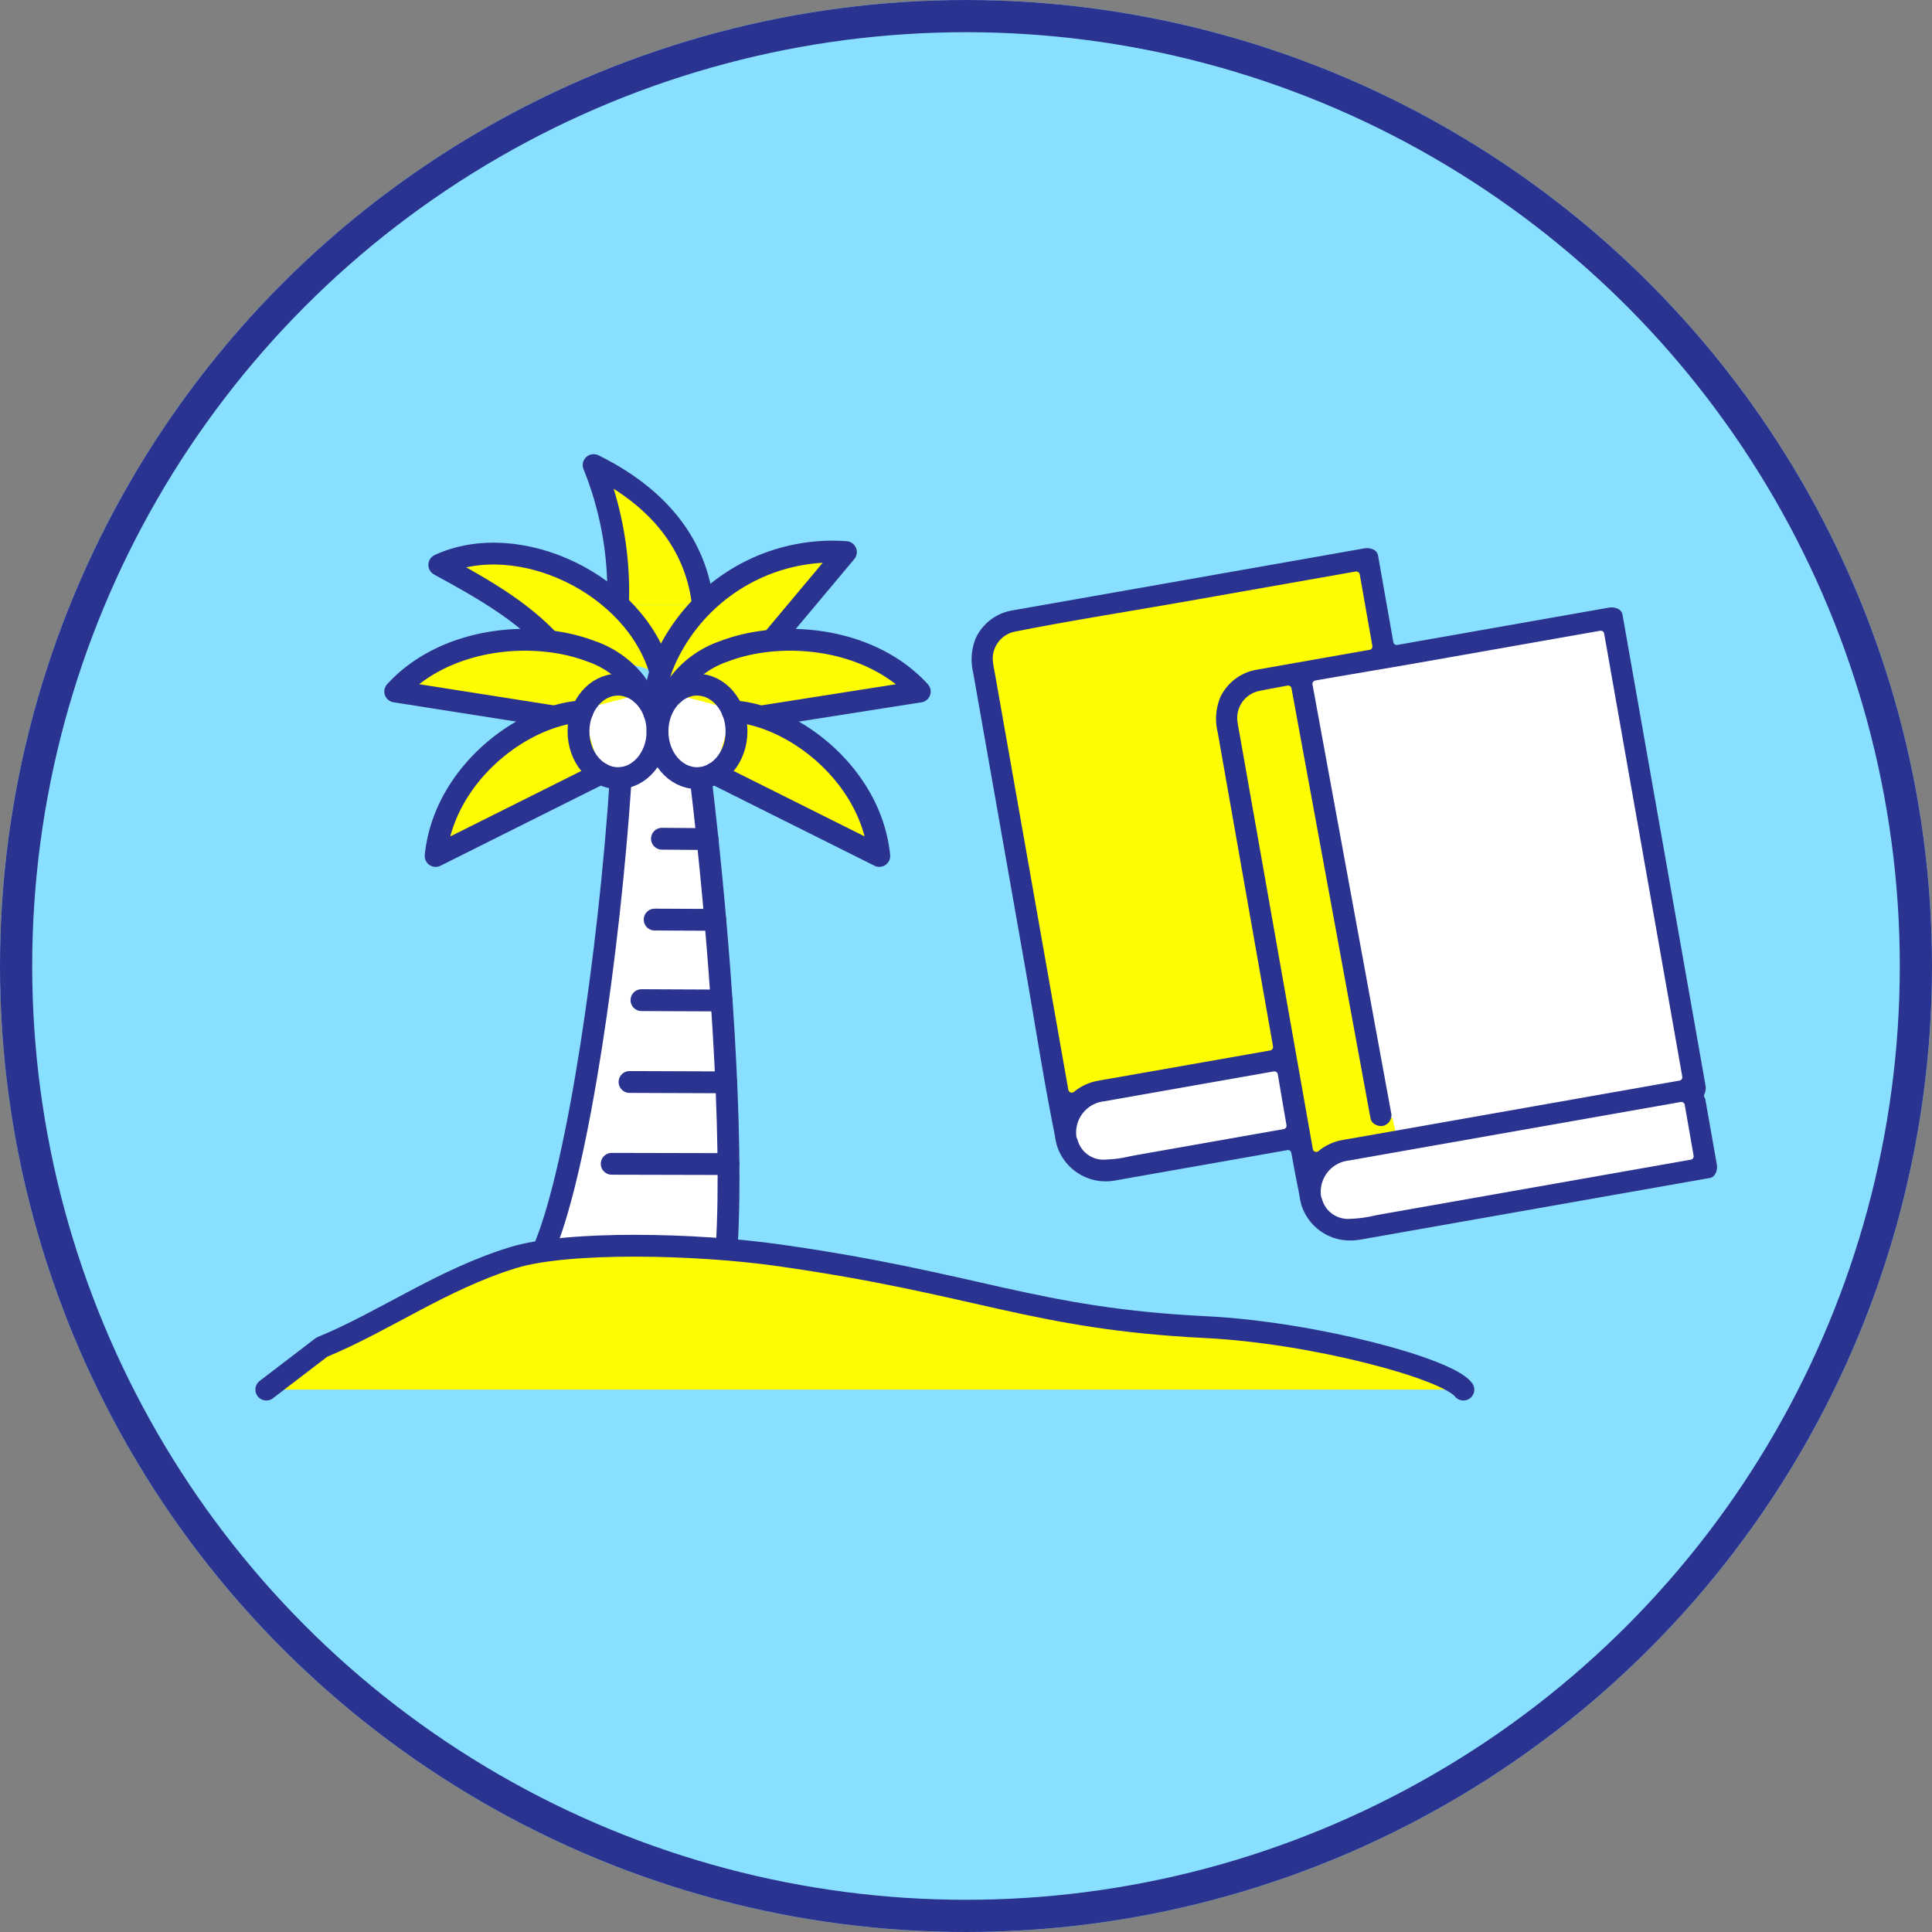 <svg xmlns="http://www.w3.org/2000/svg" xmlns:xlink="http://www.w3.org/1999/xlink" width="120" height="120" viewBox="0 0 120 120">
  <rect x="0" y="0" width="120" height="120" fill="#808080" stroke="none"/>
  <defs>
    <clipPath id="clip-path">
      <circle id="Ellipse_21" data-name="Ellipse 21" cx="60" cy="60" r="60" fill="#d5f2ff"/>
    </clipPath>
  </defs>
  <g id="illust" transform="translate(-422 -2331)">
    <circle id="Ellipse_13" data-name="Ellipse 13" cx="60" cy="60" r="60" transform="translate(422 2331)" fill="#88dfff"/>
    <g id="Mask_Group_10" data-name="Mask Group 10" transform="translate(422 2331)" clip-path="url(#clip-path)">
      <g id="illust-2" data-name="illust" transform="translate(15.933 28.281)">
        <path id="Path_13002" data-name="Path 13002" d="M26.015,10.729H31.29l-2.432,3.629Z" transform="translate(-3.564 -1.457)" fill="#fefc01"/>
        <g id="Group_550" data-name="Group 550" transform="translate(0.608 0.607)">
          <path id="Path_13003" data-name="Path 13003" d="M20.773,51.345s4.9-20.777,4.519-29.043c0,0-6.105-2.371,0-5.805H30.2s5.292,1.577,0,5.805c0,0,3.152,20.1,1.851,29.043,0,0-9.264-.743-11.277,0" transform="translate(-3.449 -2.859)" fill="#fff"/>
          <path id="Path_13004" data-name="Path 13004" d="M25.773,9.343A20.983,20.983,0,0,0,24.262.678c4.5,2.222,6.418,5.373,6.786,8.665" transform="translate(-3.93 -0.678)" fill="#fefc01"/>
          <path id="Path_13005" data-name="Path 13005" d="M25.773,9.343A20.983,20.983,0,0,0,24.262.678c4.5,2.222,6.418,5.373,6.786,8.665" transform="translate(-3.93 -0.678)" fill="none" stroke="#2b3390" stroke-linecap="round" stroke-linejoin="round" stroke-width="1.356"/>
          <path id="Path_13006" data-name="Path 13006" d="M19.989,12.5c-1.657-1.747-3.627-3-6.849-4.743,4.9-2.26,12.192,1.18,13.746,6.686" transform="translate(-2.396 -1.557)" fill="#fefc01"/>
          <path id="Path_13007" data-name="Path 13007" d="M19.989,12.5c-1.657-1.747-3.627-3-6.849-4.743,4.9-2.26,12.192,1.18,13.746,6.686" transform="translate(-2.396 -1.557)" fill="none" stroke="#2b3390" stroke-linecap="round" stroke-linejoin="round" stroke-width="1.356"/>
          <path id="Path_13008" data-name="Path 13008" d="M35.927,12.44l4.606-5.5a11.4,11.4,0,0,0-11.314,6.889,7.631,7.631,0,0,0-.574,3.14" transform="translate(-4.533 -1.537)" fill="#fefc01"/>
          <path id="Path_13009" data-name="Path 13009" d="M35.927,12.44l4.606-5.5a11.4,11.4,0,0,0-11.314,6.889,7.631,7.631,0,0,0-.574,3.14" transform="translate(-4.533 -1.537)" fill="none" stroke="#2b3390" stroke-linecap="round" stroke-linejoin="round" stroke-width="1.356"/>
          <path id="Path_13010" data-name="Path 13010" d="M19.867,18.032h0l-9.9-1.556c3.121-3.4,8.608-3.858,12.156-2.5a5.918,5.918,0,0,1,2.772,1.97h0a3.524,3.524,0,0,1,.293.5c.026.06.056.116.078.177" transform="translate(-1.958 -2.414)" fill="#fefc01"/>
          <path id="Path_13011" data-name="Path 13011" d="M19.867,18.032h0l-9.9-1.556c3.121-3.4,8.608-3.858,12.156-2.5a5.918,5.918,0,0,1,2.772,1.97h0a3.524,3.524,0,0,1,.293.5c.026.06.056.116.078.177" transform="translate(-1.958 -2.414)" fill="none" stroke="#2b3390" stroke-linecap="round" stroke-linejoin="round" stroke-width="1.356"/>
          <path id="Path_13012" data-name="Path 13012" d="M30.011,16.626c.022-.06.052-.116.078-.177a3.444,3.444,0,0,1,.293-.5h0a5.918,5.918,0,0,1,2.772-1.97c3.548-1.362,9.035-.905,12.156,2.5l-9.9,1.556h0" transform="translate(-4.723 -2.414)" fill="#fefc01"/>
          <path id="Path_13013" data-name="Path 13013" d="M30.011,16.626c.022-.06.052-.116.078-.177a3.444,3.444,0,0,1,.293-.5h0a5.918,5.918,0,0,1,2.772-1.97c3.548-1.362,9.035-.905,12.156,2.5l-9.9,1.556h0" transform="translate(-4.723 -2.414)" fill="none" stroke="#2b3390" stroke-linecap="round" stroke-linejoin="round" stroke-width="1.356"/>
          <path id="Path_13014" data-name="Path 13014" d="M84.069,56.682l.018.009c-.005-.011-.012-.013-.018-.009" transform="translate(-12.177 -8.4)" fill="#fefc01"/>
          <path id="Path_13015" data-name="Path 13015" d="M85.373,48.012c-.028.028-.034.046,0,0" transform="translate(-12.354 -7.205)" fill="#fefc01"/>
          <path id="Path_13016" data-name="Path 13016" d="M89.505,42.077c-.02,0-.023.012-.022.02.009-.01.016-.018.022-.02" transform="translate(-12.924 -6.387)" fill="#fefc01"/>
          <path id="Path_13017" data-name="Path 13017" d="M72.262,47.613q-.273-1.578-.539-3.156l-.072-.428L60.688,45.961a2.167,2.167,0,0,0-1.91,2.305.756.756,0,0,1,.009.1l.037.175.046.09A1.888,1.888,0,0,0,60.864,50a7.612,7.612,0,0,0,1.46-.192c.146-.029.288-.059.422-.083l9.589-1.69Z" transform="translate(-8.687 -6.656)" fill="#fff"/>
          <path id="Path_13018" data-name="Path 13018" d="M99.437,46.729l-.419.074.416-.116-.049-.459L78.3,49.945a2.166,2.166,0,0,0-1.907,2.305.876.876,0,0,1,.008.106l.047.182a.657.657,0,0,1,.035.075,1.888,1.888,0,0,0,1.994,1.372,7.545,7.545,0,0,0,1.46-.192c.146-.029.288-.058.422-.082l19.7-3.473Z" transform="translate(-11.116 -6.959)" fill="#fff"/>
          <path id="Path_13019" data-name="Path 13019" d="M67.306,16.211a2.854,2.854,0,0,1,2.18-1.613l7.359-1.3-.933-5.289L64.684,9.991c-1.136.2-2.276.393-3.415.585-2.252.381-4.58.774-6.859,1.227a1.925,1.925,0,0,0-1.628,2.176c.031.233.075.464.12.695l4.691,26.585.572-.476a2.954,2.954,0,0,1,1.335-.63c.247-.048.5-.091.747-.134l10.426-1.836L67.166,18.249a3.334,3.334,0,0,1,.14-2.038" transform="translate(-7.861 -1.689)" fill="#fefc01"/>
          <path id="Path_13020" data-name="Path 13020" d="M94.262,12.282l-11.227,1.98q-1.707.3-3.417.588c-1.157.2-2.316.392-3.472.6l-.428.075,4.96,26.99a.507.507,0,0,1-.212.553l-.286.2.173.719,18.911-3.335Z" transform="translate(-11.026 -2.278)" fill="#fff"/>
          <path id="Path_13021" data-name="Path 13021" d="M80.229,43.343l-.5.266a.473.473,0,0,1-.091.037h0l-.019,0-.023,0a.544.544,0,0,1-.343-.078.335.335,0,0,1-.159-.208L74.1,16.226l-.8.149c-.427.079-.853.158-1.279.242A1.925,1.925,0,0,0,70.4,18.793c.031.233.075.465.119.695l4.691,26.585.571-.475a2.952,2.952,0,0,1,1.337-.631c.25-.049.5-.092.754-.134l1.865-.328.043-.008.672-.162Z" transform="translate(-10.289 -2.822)" fill="#fefc01"/>
          <path id="Path_13022" data-name="Path 13022" d="M97.781,44.949l-.711-4.036a.506.506,0,0,0-.056-.138.21.21,0,0,1-.007-.2.909.909,0,0,0,.072-.535L91.922,10.794a.5.5,0,0,0-.295-.367.923.923,0,0,0-.537-.073L77.939,12.672a.216.216,0,0,1-.251-.173l-.95-5.386a.5.5,0,0,0-.3-.368.94.94,0,0,0-.537-.072L54.092,10.518a3.064,3.064,0,0,0-2.341,1.737,3.533,3.533,0,0,0-.155,2.164l3.239,18.371c.2,1.126.389,2.255.579,3.383l.012.077c.366,2.171.744,4.414,1.182,6.6l.121.67a.632.632,0,0,1,.022.069.712.712,0,0,0,.034.153,3.181,3.181,0,0,0,3.655,2.189q.27-.044.54-.095l10.131-1.786a.2.2,0,0,1,.148.028.228.228,0,0,1,.095.146c.167.92.3,1.632.439,2.307l.119.666c.016.044.022.07.023.072a.718.718,0,0,0,.034.156,3.152,3.152,0,0,0,3.057,2.237,3.625,3.625,0,0,0,.6-.051c.145-.022.29-.048.434-.075l21.282-3.753c.37-.066.493-.526.44-.834M76.211,12.977,69.275,14.2a3.067,3.067,0,0,0-2.34,1.738A3.522,3.522,0,0,0,66.78,18.1L70.216,37.61a.219.219,0,0,1-.175.25l-10,1.761c-.251.042-.5.085-.753.134a3.176,3.176,0,0,0-1.432.677.228.228,0,0,1-.211.038A.217.217,0,0,1,57.5,40.3L52.942,14.447c-.043-.219-.088-.452-.118-.683a1.715,1.715,0,0,1,1.455-1.935c2.24-.445,4.53-.834,6.75-1.209l.1-.019q1.711-.287,3.415-.584L75.354,8.112a.177.177,0,0,1,.038,0,.219.219,0,0,1,.21.178l.783,4.44a.215.215,0,0,1-.174.25M59.726,41.02l10.536-1.858a.217.217,0,0,1,.25.177q.266,1.579.539,3.159a.215.215,0,0,1-.175.248L61.71,44.362l-.28.053-.153.031a7.169,7.169,0,0,1-1.411.187A1.654,1.654,0,0,1,58.074,43.4a.8.8,0,0,0-.047-.1A.22.22,0,0,1,58,43.214a1.133,1.133,0,0,0-.01-.133,1.951,1.951,0,0,1,1.732-2.061m9.738-25.51c.422-.084.849-.163,1.274-.242l.382-.071a.213.213,0,0,1,.157.034.226.226,0,0,1,.091.14l4.909,26.717a.546.546,0,0,0,.259.353.75.75,0,0,0,.493.107l.061-.013a.682.682,0,0,0,.46-.835L72.669,15.137a.22.22,0,0,1,.035-.165.213.213,0,0,1,.14-.089c1.08-.191,2.164-.374,3.246-.559l.223-.038c1.141-.194,2.281-.387,3.419-.588l10.8-1.905a.218.218,0,0,1,.162.036.213.213,0,0,1,.089.137l4.852,27.518a.213.213,0,0,1-.037.163.209.209,0,0,1-.138.086L77.145,42.966l-1.914.336c-.254.042-.508.085-.761.134a3.2,3.2,0,0,0-1.435.678.223.223,0,0,1-.209.037.211.211,0,0,1-.138-.165L68.126,18.13c-.043-.22-.088-.453-.118-.683a1.717,1.717,0,0,1,1.456-1.936M74.91,44.7l20.63-3.637a.214.214,0,0,1,.166.04.23.23,0,0,1,.087.164l.546,3.128a.216.216,0,0,1-.174.25l-19.271,3.4c-.091.016-.184.034-.28.053l-.164.033a7.267,7.267,0,0,1-1.4.184,1.673,1.673,0,0,1-1.8-1.254.931.931,0,0,1-.058-.164,1.251,1.251,0,0,0-.009-.127A1.954,1.954,0,0,1,74.91,44.7" transform="translate(-7.687 -1.503)" fill="#2b3390"/>
          <path id="Path_13023" data-name="Path 13023" d="M21.993,18.419a7.241,7.241,0,0,0-1.724.323h-.005c-3.348,1.026-6.948,4.336-7.387,8.66l10.263-5.13" transform="translate(-2.36 -3.124)" fill="#fefc01"/>
          <path id="Path_13024" data-name="Path 13024" d="M21.993,18.419a7.241,7.241,0,0,0-1.724.323h-.005c-3.348,1.026-6.948,4.336-7.387,8.66l10.263-5.13" transform="translate(-2.36 -3.124)" fill="none" stroke="#2b3390" stroke-linecap="round" stroke-linejoin="round" stroke-width="1.356"/>
          <path id="Path_13025" data-name="Path 13025" d="M31.975,23.23c1.229,10.363,2.037,22.152,1.619,29.043" transform="translate(-4.994 -3.788)" fill="none" stroke="#2b3390" stroke-linecap="round" stroke-linejoin="round" stroke-width="1.356"/>
          <path id="Path_13026" data-name="Path 13026" d="M20.773,52.273c2.055-5.058,3.991-18.315,4.692-29.043" transform="translate(-3.449 -3.788)" fill="none" stroke="#2b3390" stroke-linecap="round" stroke-linejoin="round" stroke-width="1.356"/>
          <ellipse id="Ellipse_45" data-name="Ellipse 45" cx="2.454" cy="2.903" rx="2.454" ry="2.903" transform="translate(19.39 13.637)" fill="none" stroke="#2b3390" stroke-linecap="round" stroke-linejoin="round" stroke-width="1.356"/>
          <path id="Path_13027" data-name="Path 13027" d="M32.941,22.273,43.2,27.4c-.44-4.323-4.039-7.634-7.388-8.66h0a7.249,7.249,0,0,0-1.724-.323" transform="translate(-5.127 -3.124)" fill="#fefc01"/>
          <path id="Path_13028" data-name="Path 13028" d="M32.941,22.273,43.2,27.4c-.44-4.323-4.039-7.634-7.388-8.66h0a7.249,7.249,0,0,0-1.724-.323" transform="translate(-5.127 -3.124)" fill="none" stroke="#2b3390" stroke-linecap="round" stroke-linejoin="round" stroke-width="1.356"/>
          <ellipse id="Ellipse_46" data-name="Ellipse 46" cx="2.454" cy="2.903" rx="2.454" ry="2.903" transform="translate(24.297 13.637)" fill="none" stroke="#2b3390" stroke-linecap="round" stroke-linejoin="round" stroke-width="1.356"/>
          <line id="Line_124" data-name="Line 124" x1="7.255" y1="0.017" transform="translate(21.453 43.398)" fill="none" stroke="#2b3390" stroke-linecap="round" stroke-linejoin="round" stroke-width="1.356"/>
          <line id="Line_125" data-name="Line 125" x1="6.005" y1="0.022" transform="translate(22.561 38.316)" fill="none" stroke="#2b3390" stroke-linecap="round" stroke-linejoin="round" stroke-width="1.356"/>
          <line id="Line_126" data-name="Line 126" x1="4.979" y1="0.022" transform="translate(23.302 33.233)" fill="none" stroke="#2b3390" stroke-linecap="round" stroke-linejoin="round" stroke-width="1.356"/>
          <line id="Line_127" data-name="Line 127" x1="3.767" y1="0.017" transform="translate(24.121 28.229)" fill="none" stroke="#2b3390" stroke-linecap="round" stroke-linejoin="round" stroke-width="1.356"/>
          <line id="Line_128" data-name="Line 128" x1="2.832" y1="0.022" transform="translate(24.574 23.207)" fill="none" stroke="#2b3390" stroke-linecap="round" stroke-linejoin="round" stroke-width="1.356"/>
          <path id="Path_13029" data-name="Path 13029" d="M.678,65.855l3.447-2.636c3.878-1.594,7.464-4.2,11.863-5.556,3.423-1.058,11.425-.872,16.484-.156C44.863,59.257,48.308,61.444,59,61.974c6.718.332,15.045,2.574,16.03,3.881" transform="translate(-0.678 -8.433)" fill="#fefc01"/>
          <path id="Path_13030" data-name="Path 13030" d="M.678,65.855l3.447-2.636c3.878-1.594,7.464-4.2,11.863-5.556,3.423-1.058,11.425-.872,16.484-.156C44.863,59.257,48.308,61.444,59,61.974c6.718.332,15.045,2.574,16.03,3.881" transform="translate(-0.678 -8.433)" fill="none" stroke="#2b3390" stroke-linecap="round" stroke-linejoin="round" stroke-width="1.356"/>
        </g>
      </g>
    </g>
    <g id="Ellipse_22" data-name="Ellipse 22" transform="translate(422 2331)" fill="none" stroke="#2b3390" stroke-width="2">
      <circle cx="60" cy="60" r="60" stroke="none"/>
      <circle cx="60" cy="60" r="59" fill="none"/>
    </g>
  </g>
</svg>

